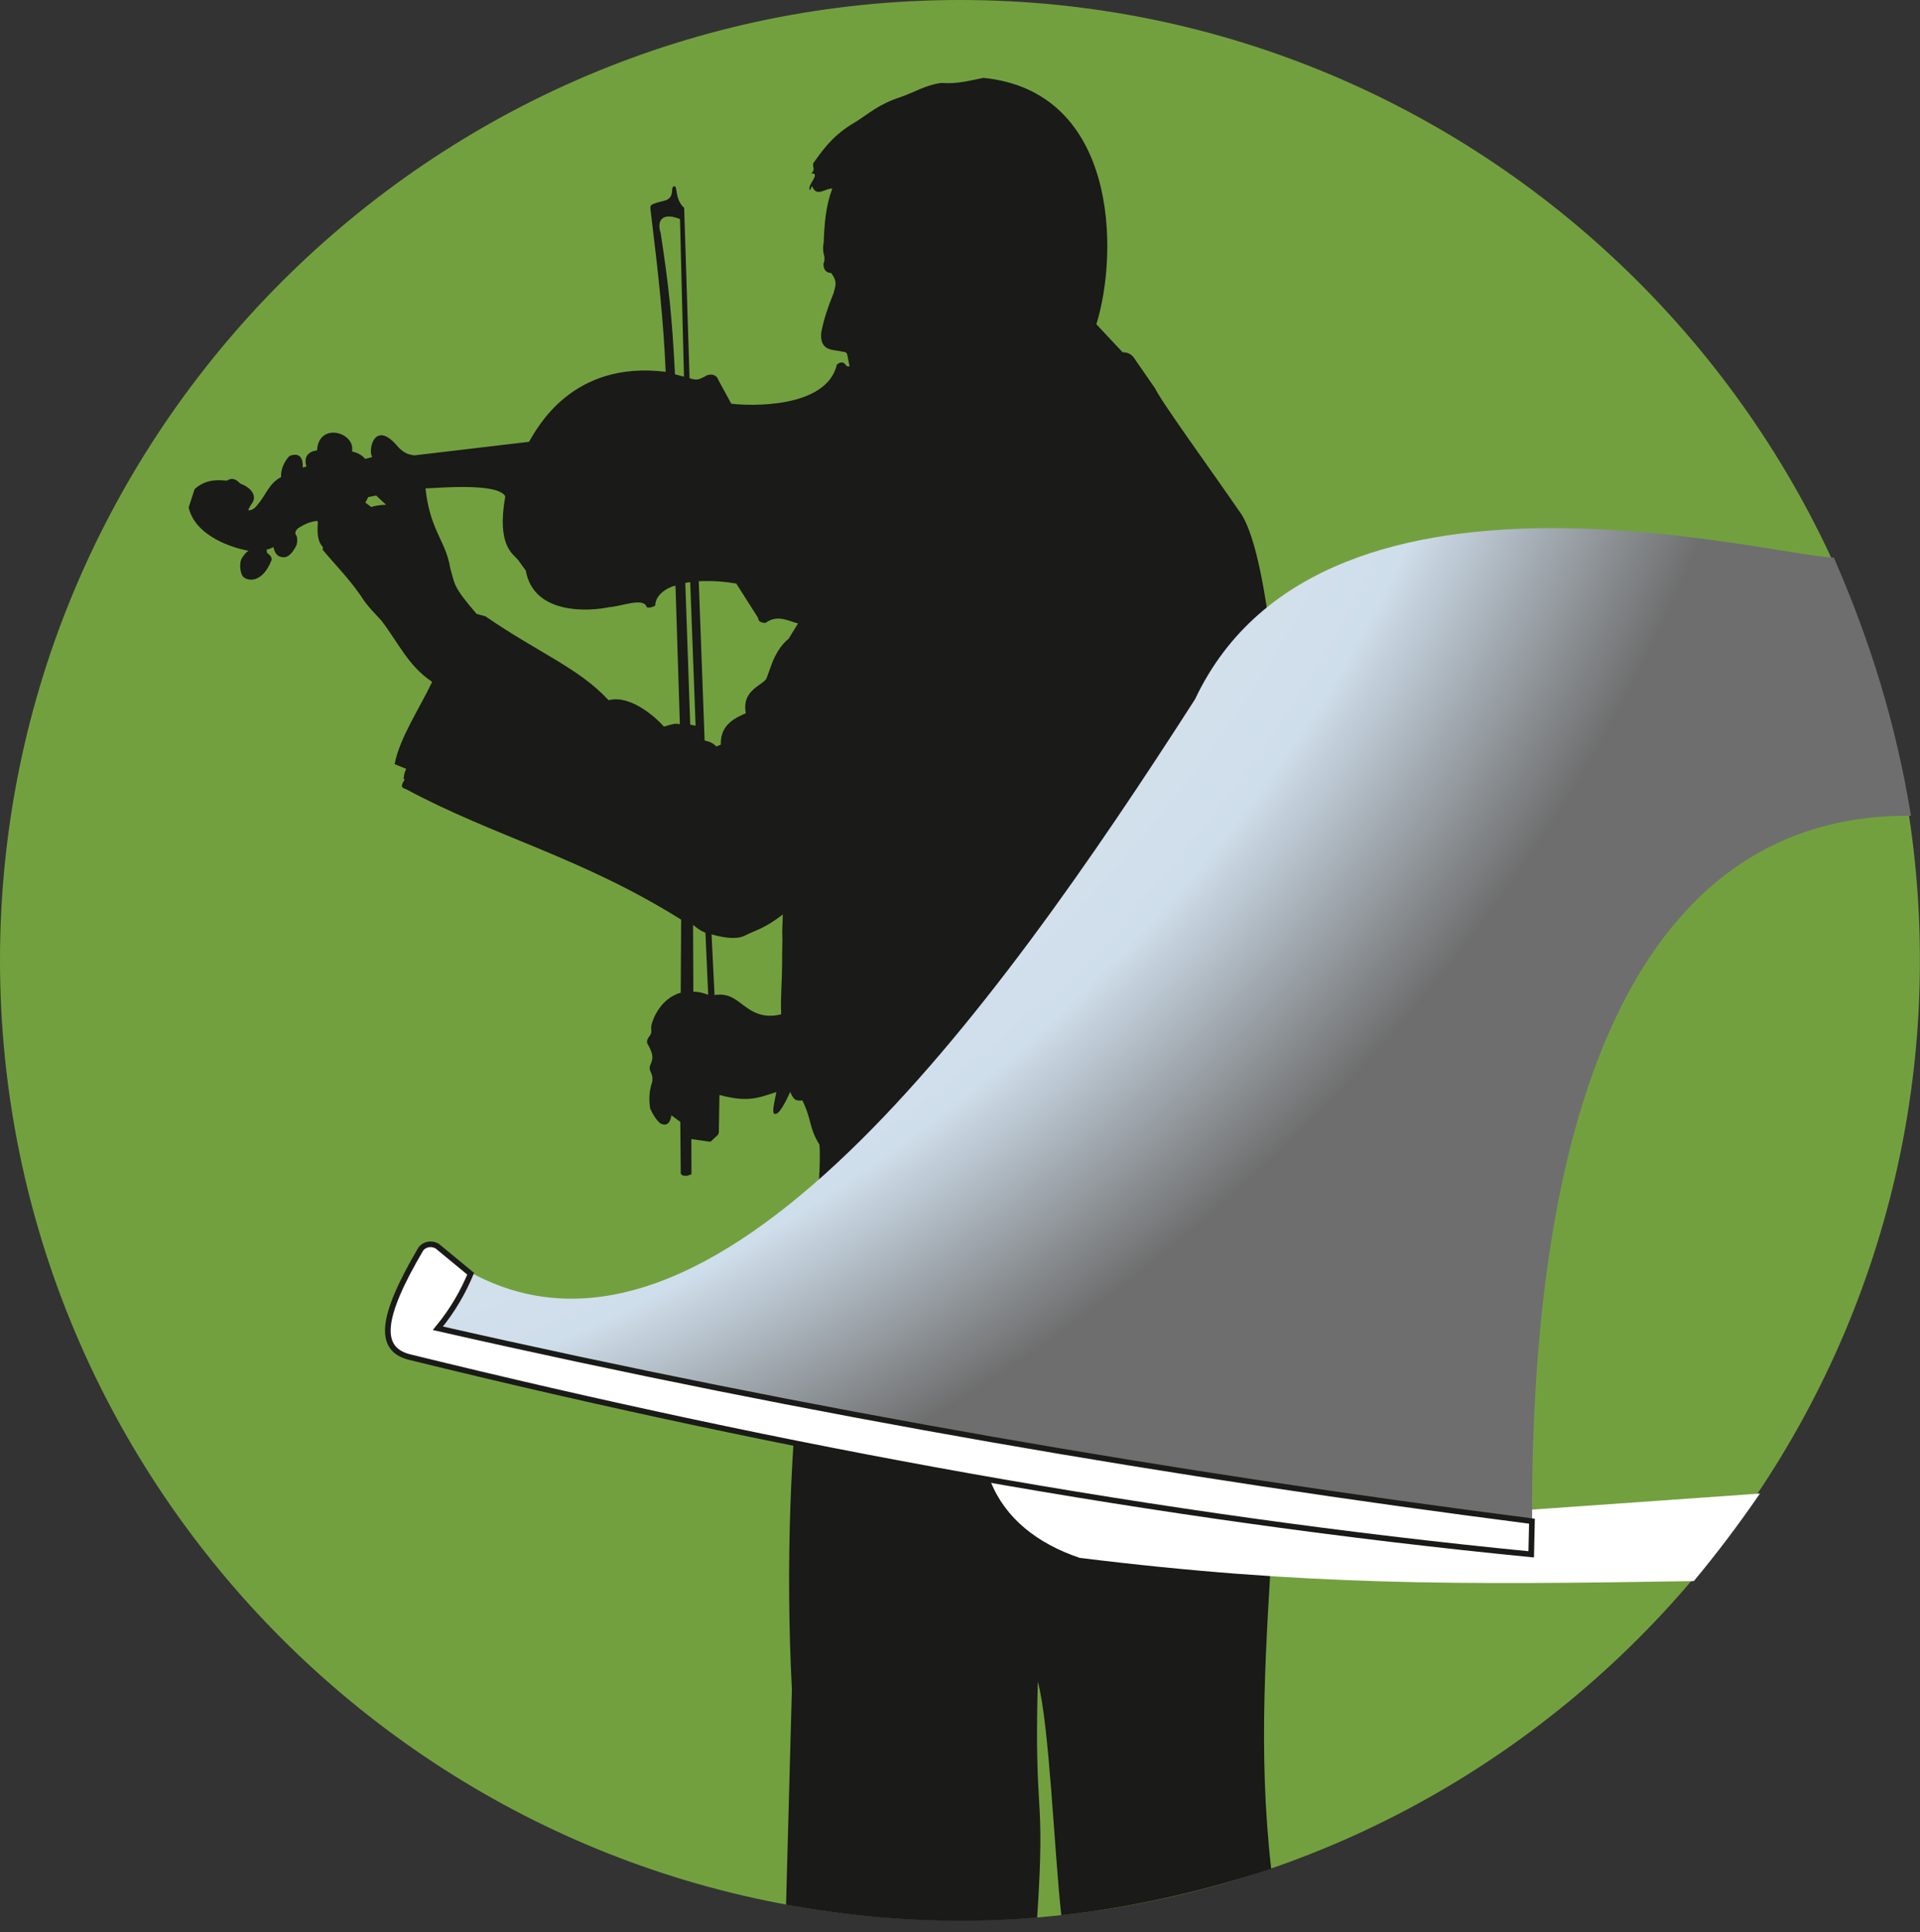 <?xml version="1.0" encoding="UTF-8" standalone="no"?> <svg xmlns="http://www.w3.org/2000/svg" xmlns:xlink="http://www.w3.org/1999/xlink" xmlns:serif="http://www.serif.com/" width="100%" height="100%" viewBox="0 0 163 164" version="1.1" xml:space="preserve" style="fill-rule:evenodd;clip-rule:evenodd;stroke-miterlimit:22.926;"><rect x="0" y="0" width="163" height="164" fill="#333333" stroke="none"/> <path d="M81.496,162.993C126.383,162.993 162.993,126.383 162.993,81.497C162.993,36.61 126.383,0 81.496,0C36.61,0 -0,36.61 -0,81.497C-0,126.383 36.61,162.993 81.496,162.993" style="fill:rgb(115,160,63);"></path> <path d="M16.524,41.51C17.575,40.561 18.734,40.77 19.259,40.794C19.56,40.624 19.876,40.491 20.399,41.044C21.415,41.426 21.699,42.069 21.5,42.532C21.406,42.752 21.349,42.733 21.119,43.184C21.065,43.25 21.087,43.322 21.185,43.315C21.511,43.269 21.748,43.006 21.933,42.754C22.576,42.001 22.847,41.016 23.863,40.493C23.848,40.215 23.885,39.952 23.995,39.637C24.13,39.287 24.302,38.981 24.576,38.698C25.765,38.246 25.713,39.425 25.696,39.686L26.015,39.597C25.91,39.258 25.734,38.395 26.915,38.222C27.057,35.78 30.194,36.691 29.885,38.316C30.382,38.437 30.71,38.612 31.002,38.948L31.592,38.796C31.204,38.1 31.862,35.572 33.782,37.921C34.25,38.401 34.575,38.572 35.186,38.648L44.911,37.498C45.584,36.373 48.551,30.569 56.513,31.559C56.329,27.236 55.895,23.245 55.211,17.674C55.205,17.38 55.367,17.35 55.561,17.278C55.908,17.122 56.286,17.109 56.649,16.946C56.872,16.808 57.064,16.64 57.064,16.05C57.113,15.688 57.378,15.78 57.392,16C57.506,16.752 57.62,17.213 58.083,17.645L58.54,32.099C59.277,32.362 59.484,32.111 59.905,31.919C59.98,31.829 60.749,31.558 60.996,32.27L62.082,34.264C63.672,34.465 70.184,34.685 71.051,30.931C71.245,30.809 71.473,30.645 71.733,30.885C71.839,31.08 71.953,31.119 72.126,31.1L71.932,30.122C71.907,29.99 71.84,29.857 71.485,29.848C70.868,29.637 69.569,29.911 69.717,28.237C69.917,27.168 70.27,26.1 70.775,24.861C70.859,24.39 71.186,23.976 70.554,23.169C70.289,23.149 69.908,23.063 69.907,22.365C69.998,22.208 70.049,21.887 69.907,21.46C69.871,21.201 69.856,20.889 69.928,20.588C69.985,18.989 70.11,17.402 70.663,16.013C70.089,15.941 69.325,16.801 68.941,15.798C68.839,15.945 68.864,15.998 68.762,16.145C68.45,15.725 69.773,14.678 68.853,14.714C69.044,14.577 69.14,14.401 69.027,14.131L69.041,13.861C70.159,12.247 71.013,11.292 72.658,10.337C73.814,9.604 74.596,8.843 76.489,8.228C77.627,7.832 78.589,7.216 79.903,7.039C81.318,7.139 82.259,6.849 83.487,6.608C94.873,7.759 94.995,21.356 93.077,27.521L95.307,29.9C95.95,29.904 96.189,30.224 96.44,30.62L98.059,32.959C98.611,34.132 102.815,39.899 105.193,43.368C106.378,44.885 107.35,49.115 108.119,55.928C108.13,58.629 107.324,61.758 107.802,63.096C108.329,64.11 107.838,64.64 107.748,65.086C106.369,69.131 105.573,73.466 105.025,77.927C105.426,78.549 105.272,79.326 105.294,79.912C104.235,84.725 105.902,88.993 107.024,96.222C110.973,121.848 105.594,138.261 107.92,158.615C94.448,163.051 81.083,164.278 66.733,161.66C66.898,155.618 67.063,149.435 67.227,143.393C66.705,133.232 67.042,122.348 68.338,112.427C68.693,109.702 69.825,99.5 69.564,97.143C68.634,95.642 68.974,95.173 68.119,93.395C67.467,93.49 67.319,93.221 67.088,92.673C66.75,93.404 66.124,94.729 65.739,94.532C65.492,94.38 65.809,93.3 65.909,92.682C64.412,93.182 63.458,93.587 61.08,92.934L61.028,95.901C61.048,96.067 61.02,96.204 60.943,96.328L60.309,96.909L58.693,96.679L58.702,99.666L58.311,99.802L57.959,99.778L57.792,99.618L57.755,95.218L57,94.664C56.863,95.531 56.44,95.542 56.057,95.349C55.702,95.037 55.456,94.644 55.197,94.087C55.073,93.271 55.111,92.575 55.377,91.803C55.416,91.375 55.38,91.307 55.171,90.805C55.118,90.544 55.194,90.422 55.265,90.261C55.431,89.842 55.462,89.535 55.105,88.836C54.98,88.59 54.743,88.425 55.174,87.895C55.317,87.709 55.309,87.458 55.279,87.24C55.268,86.832 55.931,84.773 57.79,84.257L57.826,78.053C49.268,72.712 42.102,71.071 34.46,66.975C34.302,66.896 33.877,66.902 34.316,66.228C34.358,66.18 34.371,66.118 34.261,66.118C34.328,65.695 34.278,65.723 34.486,65.256L33.501,64.855C33.939,62.605 35.604,60.151 36.688,57.873C34.655,56.532 33.777,54.479 32.371,52.663C31.83,52.058 31.212,51.503 30.604,50.532C29.551,49.015 28.46,47.945 27.388,46.652C27.432,46.506 27.428,46.424 27.327,46.335C27.055,45.987 26.91,45.506 26.973,44.494C27.006,44.357 26.991,44.205 26.864,44.212C26.241,44.312 25.814,44.497 25.249,44.878C25.126,45.031 25.029,45.179 25.102,45.37C25.273,45.554 25.252,45.98 25.181,46.253C24.884,46.835 24.609,47.179 24.225,47.287C23.912,47.325 23.372,47.288 23.22,46.433C23.016,46.52 22.859,46.62 22.647,46.635C22.631,46.775 22.657,46.888 22.725,46.976C22.939,47.13 23.043,47.222 23.068,47.503C22.279,49.539 21.047,49.303 20.701,48.999C20.405,48.813 20.252,47.791 20.555,47.335C20.713,47.133 20.79,46.942 21.103,46.746C19.708,46.507 16.561,45.486 16.016,43.069L16.524,41.51Z" style="fill:rgb(26,26,24);"></path> <path d="M36.122,41.457C37.152,41.423 42.253,40.944 42.896,42.125C42.133,46.424 43.624,47.032 44.015,47.569L44.638,48.43C45.308,52.233 50.095,51.884 51.706,51.534C52.809,51.467 54.657,50.654 54.909,51.546C55.179,51.62 55.418,51.51 55.627,51.401C55.64,50.252 57.139,49.703 57.346,49.713L57.718,61.47C57.248,61.342 56.864,61.545 56.363,61.671C55.989,61.212 53.664,58.904 51.669,59.432C49.125,56.687 45.777,55.449 41.205,52.307L40.458,52.104C38.431,49.733 38.635,49.639 38.227,48.232C38.009,46.88 37.462,45.993 37.079,45.091C36.619,44.021 36.3,43.044 36.122,41.457" style="fill:rgb(115,160,63);"></path> <path d="M31.259,42.188L31.934,42.06L32.772,42.84C32.251,42.858 31.898,42.922 31.513,43.03L31.022,42.665L31.259,42.188Z" style="fill:rgb(115,160,63);"></path> <path d="M58.839,78.501C59.345,78.908 59.507,79.007 59.89,79.171L60.121,84.431C59.745,84.286 59.282,84.157 58.862,84.177L58.839,78.501Z" style="fill:rgb(115,160,63);"></path> <path d="M60.409,79.303C61.716,79.672 62.673,79.73 63.339,79.36C63.95,79.031 64.969,78.797 66.455,77.612C66.444,78.552 66.377,78.894 66.421,79.765L66.402,80.955C66.408,83.867 66.245,84.343 66.319,86.088C65.431,86.314 64.466,86.288 63.423,85.543C62.65,85.031 62.01,84.229 60.662,84.456L60.409,79.303Z" style="fill:rgb(115,160,63);"></path> <path d="M58.178,49.476C58.321,49.449 58.447,49.407 58.596,49.417L59.055,61.595L58.598,61.504L58.178,49.476Z" style="fill:rgb(115,160,63);"></path> <path d="M59.321,49.332C60.489,49.277 61.476,49.358 62.508,49.53L64.366,52.457C64.354,52.802 64.741,52.862 64.98,52.876C66.053,52.079 67.081,52.792 67.749,52.911C67.486,53.342 67.223,53.772 66.959,54.203C66.222,54.813 65.825,55.579 65.534,56.307C65.319,56.899 65.247,57.096 65.104,57.491C64.941,58.164 62.916,58.445 63.317,60.536C62.504,60.899 61.127,61.46 61.193,63.203L60.803,63.36C60.584,63.082 60.21,62.933 59.82,62.852L59.321,49.332Z" style="fill:rgb(115,160,63);"></path> <path d="M56.085,19.773C55.748,18.732 56.2,17.984 57.729,18.592L58.066,31.972L57.302,31.769C57.068,27.018 56.764,24.148 56.085,19.773" style="fill:rgb(115,160,63);"></path> <path d="M88.051,162.75L90.098,162.552C89.505,157.226 89.092,146.397 88.106,142.723C87.779,154.764 88.783,151.7 88.051,162.75" style="fill:rgb(115,160,63);"></path> <path d="M84.095,125.734C99.545,127.957 114.574,130.173 129.993,131.923L130.056,128.129L149.413,126.765C147.488,129.555 145.777,131.811 143.797,134.195C123.669,134.516 110.893,134.597 91.662,132.224C88.033,131.001 85.33,128.839 84.095,125.734" style="fill:white;"></path> <path d="M101.454,59.348C84.398,85.908 60.461,119.17 39.965,108.01C39.576,109.733 38.196,111.117 37.182,112.533C68.143,119.501 98.887,125.392 130.064,128.909C129.972,88.508 141.841,69.025 162.235,69.24C160.97,61.505 158.826,54.509 155.683,47.326C153.082,47.268 142.879,44.824 131.81,44.825C119.893,44.825 106.972,47.657 101.454,59.348Z" style="fill:url(#_Radial1);fill-rule:nonzero;"></path> <path d="M37.174,112.737C68.934,119.95 99.809,125.22 130.056,129.112L129.993,131.924C98.419,128.83 66.624,123.002 34.91,115.216C32.003,114.58 32.304,111.83 35.72,106.019C36.128,105.475 36.875,105.542 37.201,105.834L39.957,108.108C39.363,109.544 38.486,111.146 37.174,112.737Z" style="fill:white;stroke:rgb(26,26,24);stroke-width:0.48px;"></path> <defs> <radialGradient id="_Radial1" cx="0" cy="0" r="1" gradientUnits="userSpaceOnUse" gradientTransform="matrix(176.53,0,0,152.328,-22.844,-3.944)"><stop offset="0" style="stop-color:white;stop-opacity:1"></stop><stop offset="0.18" style="stop-color:white;stop-opacity:1"></stop><stop offset="0.87" style="stop-color:rgb(207,222,235);stop-opacity:1"></stop><stop offset="1" style="stop-color:rgb(110,110,110);stop-opacity:1"></stop></radialGradient> </defs> </svg> 